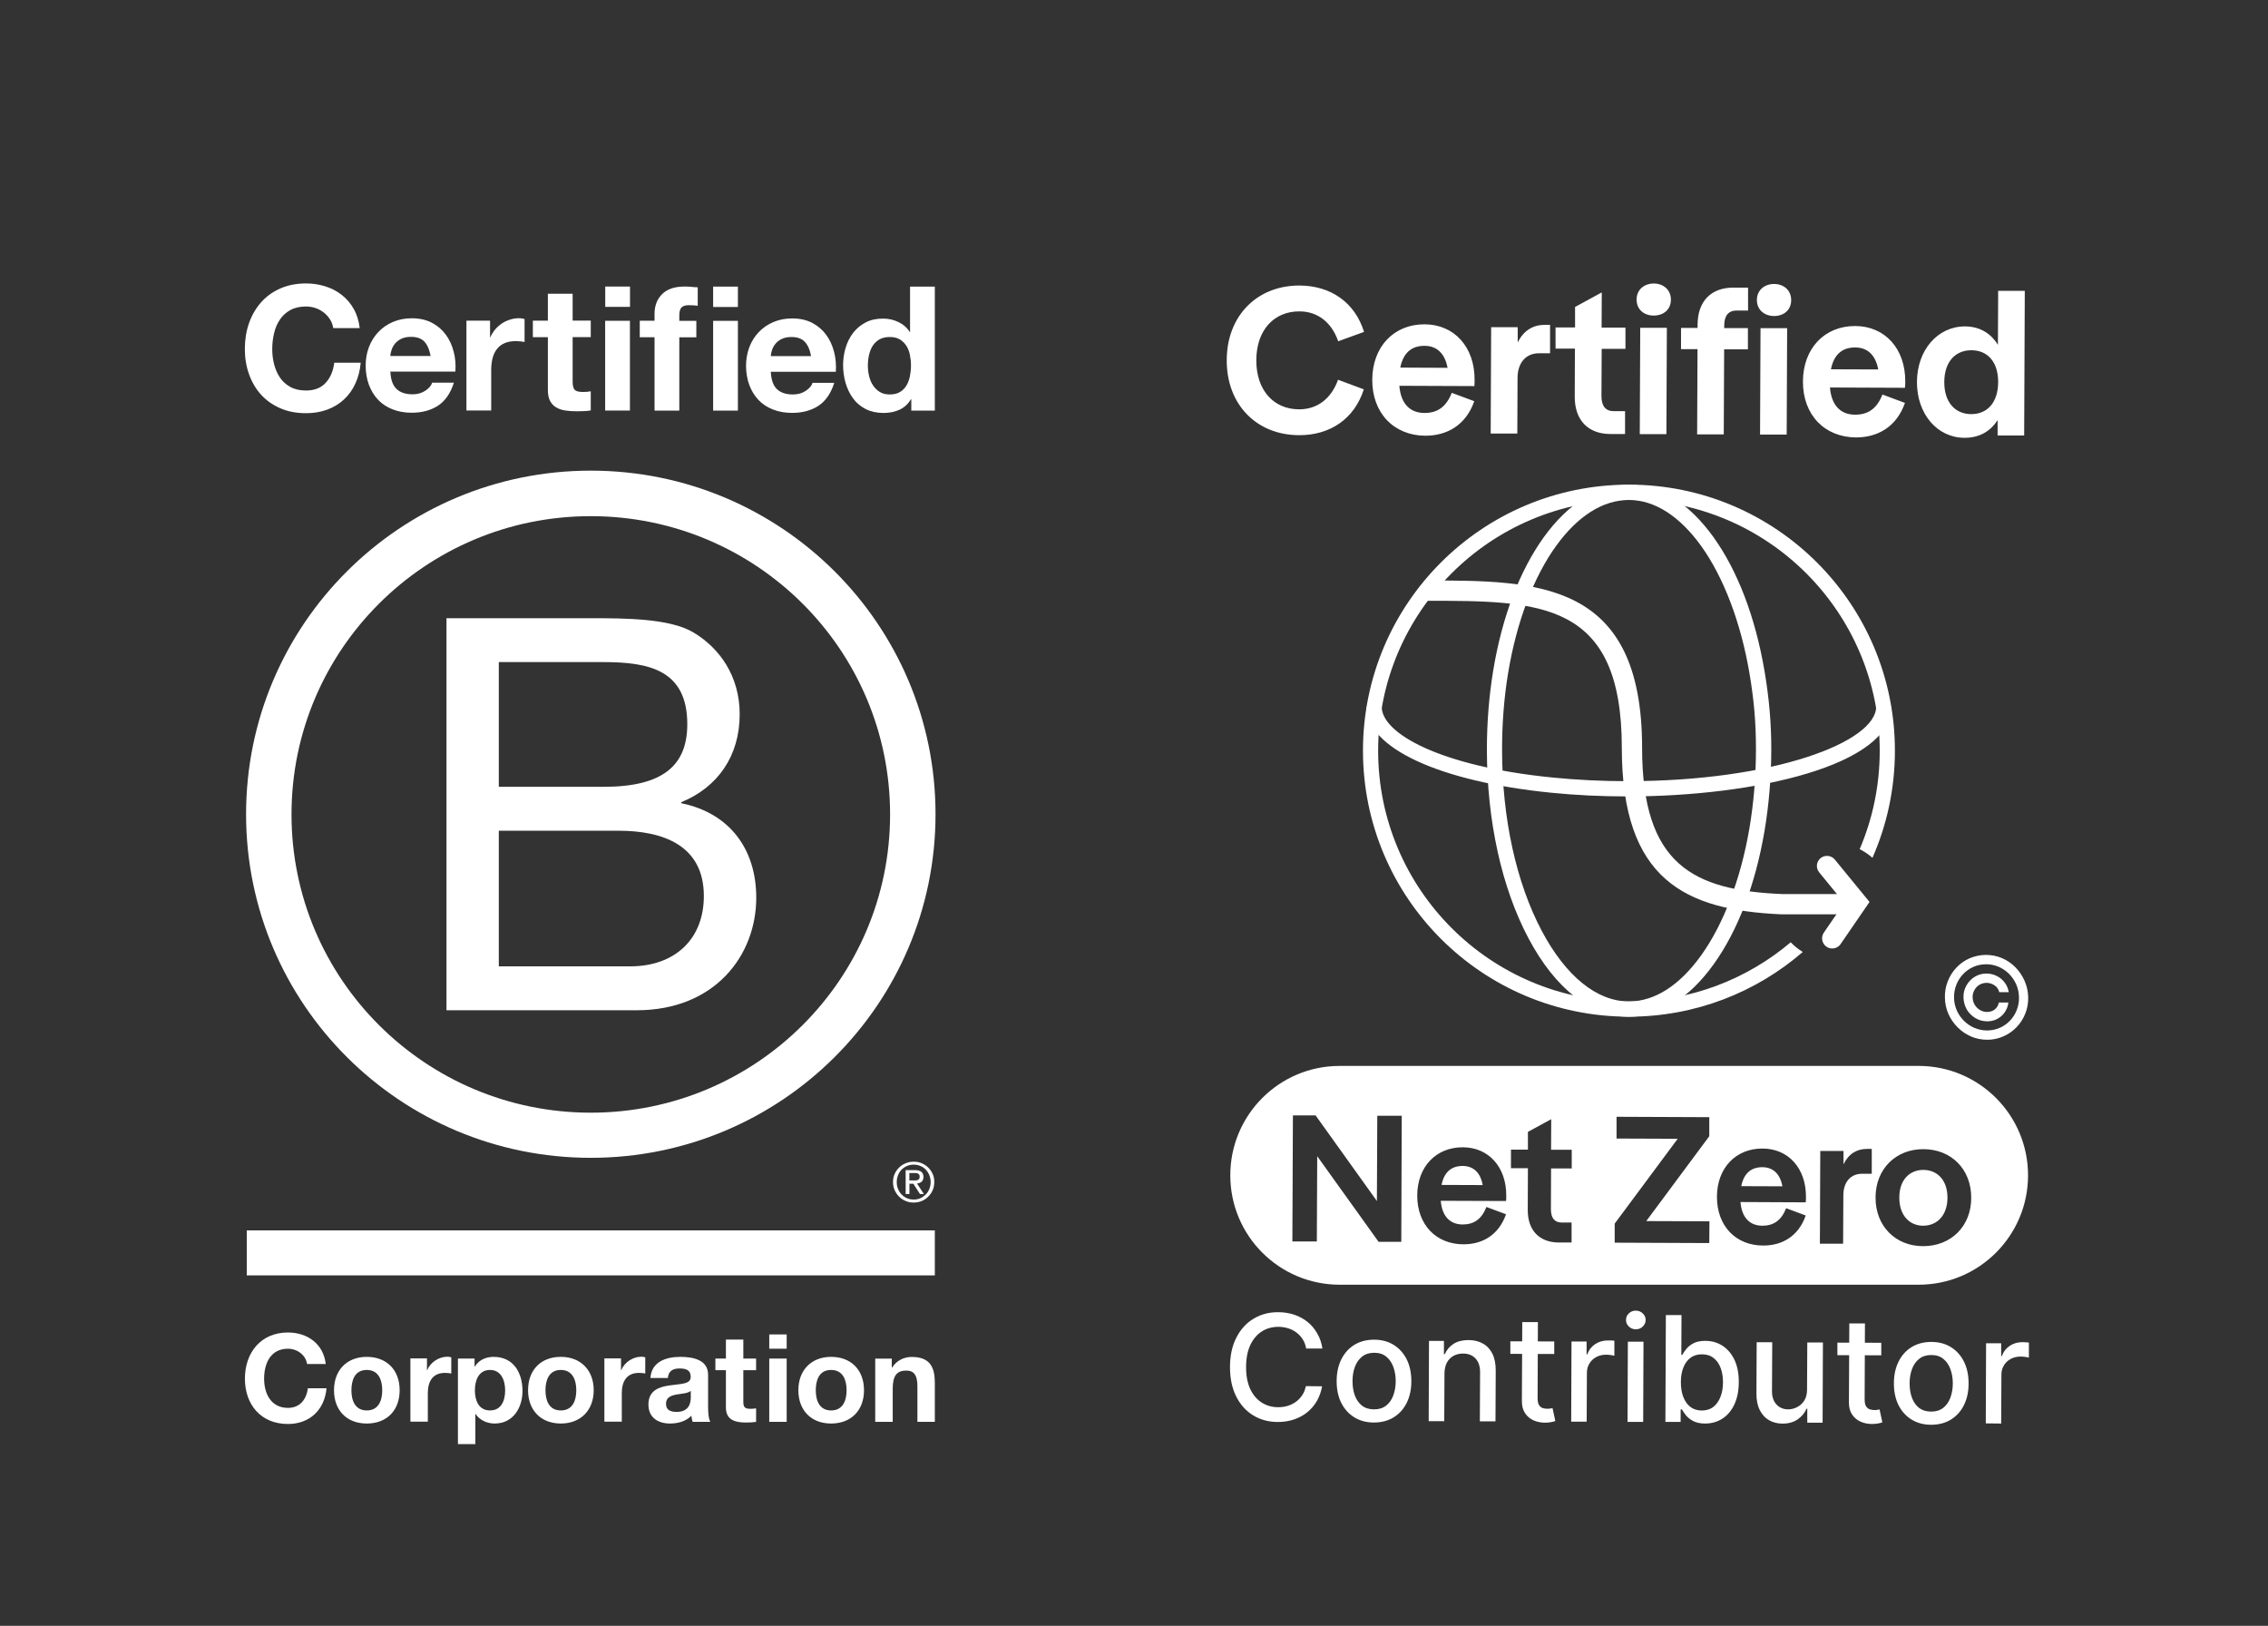 <svg viewBox="0 0 293 210" xmlns="http://www.w3.org/2000/svg" id="Layer_1"><rect x="0" y="0" width="293" height="210" fill="#333333" stroke="none"/><defs><style>.cls-1{fill:#fff;}</style></defs><path d="M57.68,79.85h18.44c4.49,0,10.4,0,13.46,1.84,3.35,1.99,5.98,5.6,5.98,10.57,0,5.39-2.84,9.43-7.54,11.35v.14c6.27,1.28,9.68,5.96,9.68,12.2,0,7.45-5.34,14.54-15.45,14.54h-24.57v-50.64h0Zm6.76,21.78h13.53c7.69,0,10.82-2.77,10.82-8.09,0-7.02-4.98-8.02-10.82-8.02h-13.53v16.11h0Zm0,23.19h16.95c5.84,0,9.54-3.55,9.54-9.08,0-6.6-5.34-8.44-11.04-8.44h-15.45v17.52h0Zm11.88-58.15c-21.35,0-38.66,17.25-38.66,38.52s17.31,38.53,38.66,38.53,38.67-17.25,38.67-38.53-17.31-38.52-38.67-38.52h0Zm44.54,38.5c0,24.51-19.94,44.38-44.54,44.38s-44.53-19.87-44.53-44.38,19.94-44.38,44.53-44.38c24.6,0,44.54,19.87,44.54,44.38h0Zm-.09,59.57H31.88v-5.82H120.77v5.82h0Zm-3.29-12.24v-.98h.64c.08,0,.16,0,.25,0,.09,0,.15,.04,.22,.07,.06,.03,.12,.07,.16,.14,.04,.06,.06,.14,.06,.24,0,.13-.02,.22-.06,.29-.04,.07-.1,.12-.18,.15-.07,.03-.17,.05-.25,.06-.1,0-.2,0-.31,0h-.53Zm-.48-1.36v3.09h.49v-1.33h.51l.85,1.33h.51l-.89-1.36c.24-.03,.43-.1,.59-.23,.15-.14,.24-.33,.24-.61,0-.3-.09-.52-.27-.67-.18-.14-.45-.22-.82-.22h-1.21Zm-.98,2.43c.11,.28,.26,.52,.46,.72,.19,.2,.43,.36,.7,.48,.26,.12,.56,.17,.86,.17s.6-.05,.86-.17,.49-.28,.7-.48c.19-.2,.35-.44,.46-.72,.11-.27,.17-.57,.17-.89s-.06-.61-.17-.89-.27-.51-.46-.72c-.2-.2-.43-.36-.7-.47-.26-.11-.55-.17-.86-.17s-.6,.06-.86,.17c-.27,.12-.5,.27-.7,.47s-.35,.44-.46,.72c-.11,.27-.17,.56-.17,.89s.05,.62,.17,.89m-.44-1.94c.14-.32,.34-.59,.58-.83,.24-.24,.53-.42,.85-.55,.32-.14,.67-.2,1.03-.2s.71,.06,1.04,.2c.32,.14,.6,.32,.83,.55,.24,.24,.44,.51,.58,.83,.15,.32,.21,.67,.21,1.05s-.07,.73-.21,1.05c-.14,.33-.34,.6-.58,.84-.24,.25-.52,.42-.83,.56-.33,.13-.67,.2-1.04,.2s-.71-.06-1.03-.2-.61-.31-.85-.56c-.24-.24-.43-.51-.58-.84-.15-.32-.21-.67-.21-1.05s.06-.73,.21-1.05M42.65,41.28c-.21-.34-.47-.63-.79-.89-.32-.25-.67-.45-1.07-.59s-.81-.21-1.25-.21c-.8,0-1.47,.15-2.03,.46-.56,.31-1.01,.72-1.35,1.23-.35,.52-.6,1.1-.75,1.76-.16,.66-.24,1.34-.24,2.04s.08,1.33,.24,1.96c.16,.64,.41,1.21,.75,1.72,.34,.51,.79,.91,1.35,1.22,.56,.31,1.23,.46,2.03,.46,1.08,0,1.93-.33,2.53-.99,.61-.66,.98-1.53,1.11-2.6h3.42c-.09,1-.32,1.91-.7,2.71-.37,.81-.87,1.5-1.49,2.06-.61,.57-1.34,1-2.16,1.3-.83,.3-1.73,.45-2.72,.45-1.23,0-2.34-.21-3.32-.64s-1.81-1.01-2.49-1.76-1.19-1.63-1.55-2.64-.54-2.1-.54-3.26,.18-2.31,.54-3.33c.36-1.02,.88-1.92,1.55-2.68,.67-.76,1.5-1.36,2.49-1.8,.98-.43,2.09-.65,3.32-.65,.88,0,1.72,.13,2.51,.38,.79,.25,1.49,.62,2.12,1.11,.62,.49,1.14,1.09,1.54,1.81,.41,.72,.66,1.54,.77,2.47h-3.42c-.06-.39-.19-.77-.4-1.1h0Zm7.78,6.72h8.4c.06-.9,0-1.76-.22-2.58-.21-.82-.55-1.56-1.02-2.2s-1.08-1.16-1.81-1.54c-.74-.38-1.6-.57-2.59-.57-.89,0-1.69,.16-2.42,.47-.73,.31-1.35,.74-1.88,1.29-.52,.55-.93,1.19-1.22,1.94s-.43,1.56-.43,2.42,.14,1.72,.42,2.47,.67,1.39,1.18,1.93c.51,.54,1.13,.95,1.87,1.24,.73,.29,1.56,.44,2.48,.44,1.32,0,2.44-.3,3.38-.9,.93-.6,1.62-1.59,2.07-2.98h-2.81c-.11,.36-.39,.7-.86,1.02s-1.02,.48-1.67,.48c-.9,0-1.59-.23-2.07-.69-.49-.46-.75-1.21-.8-2.24h0Zm5.2-2.02h-5.2c0-.23,.06-.48,.15-.76,.08-.28,.23-.55,.43-.81,.2-.25,.47-.47,.81-.64s.76-.26,1.27-.26c.78,0,1.36,.21,1.75,.63,.38,.42,.64,1.03,.79,1.84h0Zm7.68-4.56v2.15h.04c.15-.36,.35-.69,.61-1,.26-.31,.55-.57,.88-.79s.68-.38,1.06-.5c.37-.12,.76-.18,1.17-.18,.21,0,.44,.04,.7,.11v2.96c-.15-.03-.33-.06-.54-.08s-.41-.03-.61-.03c-.59,0-1.08,.1-1.49,.29-.41,.19-.73,.46-.98,.8s-.42,.73-.53,1.18-.16,.93-.16,1.46v5.23h-3.2v-11.6h3.05Zm10.67,0v-3.48h-3.2v3.48h-1.94v2.13h1.94v6.84c0,.58,.1,1.05,.29,1.41,.2,.36,.46,.64,.8,.83,.34,.2,.73,.33,1.17,.39,.44,.07,.91,.1,1.41,.1,.32,0,.64,0,.97-.02,.33,0,.63-.04,.9-.09v-2.47c-.15,.03-.31,.05-.47,.07-.16,0-.34,.02-.52,.02-.54,0-.9-.09-1.08-.27s-.27-.54-.27-1.08v-5.74h2.34v-2.13h-2.34Zm4.21-1.78v-2.63h3.2v2.63h-3.2Zm3.19,1.79v11.6h-3.2v-11.6h3.2Zm3.18,2.14v9.47h3.2v-9.47h2.2v-2.13h-2.2v-.7c0-.48,.09-.82,.28-1.02s.5-.3,.93-.3c.4,0,.8,.02,1.17,.07v-2.38c-.27,0-.55-.03-.83-.06-.28-.02-.57-.04-.85-.04-1.31,0-2.28,.33-2.93,.99s-.97,1.5-.97,2.53v.9h-1.91v2.13h1.91Zm7.57-3.92v-2.63h3.2v2.63h-3.2Zm3.2,1.79v11.6h-3.2v-11.6h3.2Zm4.25,6.58h8.4c.06-.9-.01-1.76-.23-2.58-.21-.82-.55-1.56-1.02-2.2-.47-.64-1.08-1.16-1.81-1.54-.73-.38-1.6-.57-2.59-.57-.89,0-1.69,.16-2.42,.47-.73,.31-1.35,.74-1.88,1.29s-.93,1.19-1.22,1.94c-.28,.75-.43,1.56-.43,2.42s.14,1.72,.42,2.47,.67,1.39,1.18,1.93,1.13,.95,1.87,1.24c.73,.29,1.56,.44,2.48,.44,1.32,0,2.44-.3,3.38-.9,.93-.6,1.62-1.59,2.07-2.98h-2.81c-.1,.36-.39,.7-.86,1.02s-1.02,.48-1.67,.48c-.9,0-1.59-.23-2.07-.69-.48-.46-.74-1.21-.79-2.24h0Zm5.2-2.02h-5.2c.01-.23,.06-.48,.15-.76,.08-.28,.23-.55,.43-.81,.2-.25,.47-.47,.81-.64s.76-.26,1.27-.26c.78,0,1.36,.21,1.74,.63,.39,.42,.66,1.03,.8,1.84h0Zm12.91,5.56c-.38,.63-.87,1.08-1.48,1.36s-1.29,.42-2.06,.42c-.87,0-1.64-.17-2.3-.5-.66-.34-1.21-.79-1.63-1.37-.43-.58-.75-1.24-.97-1.98-.22-.75-.33-1.53-.33-2.33s.11-1.53,.33-2.25c.22-.73,.54-1.36,.97-1.92,.43-.55,.96-1,1.61-1.34,.64-.34,1.4-.5,2.25-.5,.69,0,1.35,.14,1.97,.44,.62,.29,1.12,.72,1.48,1.29h.04v-5.86h3.2v16.02h-3.04v-1.48h-.04Zm-.14-5.73c-.09-.44-.24-.83-.46-1.17-.22-.34-.5-.61-.84-.82-.35-.21-.78-.31-1.31-.31s-.97,.11-1.33,.31c-.36,.21-.65,.49-.87,.83-.22,.35-.37,.74-.47,1.18s-.15,.9-.15,1.38c0,.45,.05,.9,.16,1.35,.11,.45,.27,.85,.51,1.2,.23,.35,.52,.64,.88,.85,.35,.22,.78,.32,1.27,.32,.52,0,.96-.1,1.32-.31,.35-.21,.63-.49,.84-.84s.36-.75,.45-1.2,.14-.91,.14-1.39c0-.48-.05-.94-.14-1.38h0ZM42.08,176.17c-.3-2.61-2.39-4.06-4.88-4.06-3.5,0-5.56,2.61-5.56,5.96s2.06,5.86,5.56,5.86c2.78,0,4.73-1.8,4.98-4.61h-2.41c-.19,1.48-1.05,2.53-2.57,2.53-2.23,0-3.08-1.9-3.08-3.77,0-1.98,.84-3.87,3.08-3.87,1.24,0,2.31,.85,2.47,1.97h2.41Zm5.3-.91c2.58,0,4.25,1.7,4.25,4.31s-1.66,4.3-4.25,4.3-4.23-1.71-4.23-4.3,1.66-4.31,4.23-4.31h0Zm0,6.92c1.54,0,2-1.31,2-2.61s-.46-2.62-2-2.62-1.98,1.31-1.98,2.62c-.01,1.29,.46,2.61,1.98,2.61h0Zm5.64,1.45h2.25v-3.68c0-1.44,.57-2.62,2.22-2.62,.27,0,.6,.03,.81,.08v-2.09c-.14-.05-.33-.08-.49-.08-1.1,0-2.21,.71-2.62,1.74h-.03v-1.52h-2.14v8.17h0Zm6.15-8.15h2.14v1.04h.03c.54-.87,1.43-1.26,2.44-1.26,2.57,0,3.72,2.07,3.72,4.39,0,2.18-1.2,4.22-3.6,4.22-.98,0-1.92-.43-2.46-1.23h-.03v3.89h-2.25v-11.05h.01Zm6.09,4.11c0-1.3-.52-2.64-1.96-2.64s-1.95,1.31-1.95,2.64,.51,2.59,1.96,2.59,1.95-1.27,1.95-2.59h0Zm2.96-.02c0,2.59,1.66,4.3,4.23,4.3s4.25-1.71,4.25-4.3-1.67-4.31-4.25-4.31-4.23,1.7-4.23,4.31h0Zm2.25,0c0-1.31,.46-2.62,1.98-2.62s2,1.31,2,2.62-.46,2.61-2,2.61-1.98-1.32-1.98-2.61h0Zm7.62-4.11h2.14v1.52h.03c.41-1.03,1.52-1.74,2.61-1.74,.16,0,.35,.03,.49,.08v2.09c-.21-.05-.54-.08-.81-.08-1.65,0-2.22,1.18-2.22,2.62v3.68h-2.25v-8.17h.01Zm8.19,2.53c.08-.89,.63-1.23,1.49-1.23,.79,0,1.46,.14,1.46,1.1s-1.29,.87-2.67,1.08c-1.39,.19-2.79,.63-2.79,2.48,0,1.68,1.24,2.45,2.79,2.45,1,0,2.05-.27,2.76-1.01,.02,.27,.08,.54,.16,.79h2.29c-.21-.33-.29-1.07-.29-1.82v-4.25c0-1.96-1.97-2.32-3.6-2.32-1.84,0-3.72,.63-3.85,2.73h2.25Zm2.96,2.5c0,.49-.07,1.88-1.82,1.88-.73,0-1.38-.2-1.38-1.04s.63-1.06,1.33-1.2c.7-.13,1.49-.14,1.87-.48v.84h0Zm6.79-5.01h1.65v1.5h-1.65v4.04c0,.76,.19,.95,.95,.95,.24,0,.46-.02,.7-.06v1.75c-.38,.06-.87,.08-1.32,.08-1.38,0-2.58-.32-2.58-1.94v-4.82h-1.36v-1.5h1.36v-2.45h2.25v2.45h0Zm5.6-3.12h-2.25v1.85h2.25v-1.85h0Zm-2.25,11.29h2.25v-8.17h-2.25v8.17h0Zm7.99-8.39c2.59,0,4.25,1.7,4.25,4.31s-1.67,4.3-4.25,4.3-4.23-1.71-4.23-4.3,1.67-4.31,4.23-4.31h0Zm0,6.92c1.54,0,2-1.31,2-2.61s-.46-2.62-2-2.62-1.98,1.31-1.98,2.62,.46,2.61,1.98,2.61h0Zm5.71,1.47h2.25v-4.28c0-1.66,.52-2.34,1.75-2.34,1.04,0,1.44,.67,1.44,2.01v4.61h2.25v-5.02c0-2.02-.6-3.36-3-3.36-.95,0-1.93,.44-2.51,1.36h-.05v-1.14h-2.14v8.16h.01Z" class="cls-1"></path><path d="M167.81,56.21c4.03,.02,7.16-2.11,8.38-5.92l-3.33-1.24c-.84,2.37-2.63,3.83-5.03,3.82-3.23,0-5.54-2.4-5.53-6.35,.02-3.95,2.35-6.32,5.58-6.3,2.4,0,4.18,1.48,5,3.86l3.34-1.21c-1.19-3.82-4.3-5.97-8.33-5.99-5.47-.02-9.39,3.89-9.41,9.62-.03,5.75,3.85,9.69,9.33,9.71h0Zm22.69-7.14c.02-4.27-2.64-7.17-6.46-7.18-3.95-.02-6.74,2.88-6.76,7.15-.02,4.32,2.8,7.22,6.86,7.24,2.8,0,5.24-1.37,6.32-4.46l-2.91-1.08c-.73,1.87-1.91,2.61-3.53,2.6-1.76,0-3.04-1.08-3.24-3.51l9.69,.04c.03-.24,.03-.56,.03-.8h0Zm-6.47-4.4c1.52,0,2.61,.89,2.98,2.84l-6.11-.03c.38-1.89,1.45-2.82,3.13-2.81h0Zm15.52-2.71c-1.44,0-2.7,.68-3.48,2.28v-1.98h-3.43l-.06,13.74h3.44l.03-7.2c.01-2.03,1.16-3.17,2.76-3.17h1.44v-3.67h-.7Zm10.43,.36h-3.07l.02-4.55-3.45,1.88v2.64h-2.52v2.74h2.5l-.02,6.23c-.01,2.94,1.66,4.79,4.6,4.8h1.9v-2.95h-1.46c-1.07,0-1.6-.68-1.59-1.99l.03-6.06h3.07v-2.74h0Zm3.66-1.56c1.23,0,2.22-.74,2.22-2.05,.01-1.28-.98-2.09-2.21-2.09s-2.22,.79-2.22,2.07c0,1.31,.98,2.07,2.21,2.07h0Zm-1.74,1.57l-.06,13.75h3.44l.06-13.74h-3.44Zm13.93-2.22v-2.96h-1.86c-2.96-.02-4.65,1.81-4.66,4.78v.43h-2.14v2.74h2.13l-.05,11.01h3.44l.05-10.99h3.07v-2.74h-3.06v-.3c0-1.31,.54-1.97,1.61-1.97h1.47Zm3.35,.71c1.23,0,2.22-.74,2.22-2.05s-.98-2.09-2.21-2.09-2.22,.79-2.22,2.07,.98,2.06,2.21,2.07h0Zm-1.74,1.56l-.06,13.75h3.44l.06-13.74h-3.44Zm18.7,6.91c.02-4.27-2.64-7.17-6.46-7.18-3.95-.02-6.74,2.88-6.76,7.15-.02,4.33,2.8,7.22,6.86,7.24,2.8,0,5.24-1.37,6.32-4.46l-2.91-1.08c-.73,1.87-1.91,2.61-3.54,2.6-1.76,0-3.04-1.08-3.24-3.51l9.69,.04c.03-.24,.04-.56,.04-.8h0Zm-6.47-4.41c1.52,0,2.61,.89,2.98,2.84l-6.11-.02c.37-1.9,1.45-2.83,3.13-2.82h0Zm18.44-.35c-.85-1.36-2.21-2.36-4.26-2.37-3.52,0-6.18,3.05-6.2,7.16-.02,4.14,2.61,7.22,6.14,7.23,2.06,0,3.42-.95,4.28-2.28v1.98h3.43l.08-18.68h-3.44l-.03,6.96h0Zm-3.45,8.96c-2.06,0-3.49-1.51-3.48-4.15,.01-2.64,1.46-4.11,3.51-4.1,2.06,0,3.46,1.48,3.45,4.13-.01,2.64-1.43,4.13-3.48,4.12h0Z" class="cls-1"></path><path d="M248.47,151.11c-1.77,0-3.1,1.29-3.1,3.57-.01,2.3,1.31,3.63,3.07,3.64,1.79,0,3.14-1.31,3.15-3.61,.01-2.29-1.33-3.6-3.12-3.6h0Z" class="cls-1"></path><path d="M227.68,150.76c-1.46,0-2.4,.8-2.73,2.45l5.32,.02c-.32-1.69-1.27-2.46-2.59-2.47h0Z" class="cls-1"></path><path d="M188.96,150.6c-1.46,0-2.4,.8-2.73,2.45l5.32,.02c-.31-1.69-1.26-2.46-2.59-2.47h0Z" class="cls-1"></path><path d="M247.87,137.68h-74.8c-7.81,0-14.13,6.33-14.13,14.13h0c0,7.81,6.33,14.13,14.13,14.13h74.8c7.81,0,14.13-6.33,14.13-14.13h0c0-7.8-6.33-14.13-14.13-14.13h0Zm-66.84,22.72h-2.93l-7.93-11.06-.05,11.01h-3.16l.07-16.28h2.93l7.92,11.06,.05-11.01h3.16l-.06,16.28h0Zm13.54-5.27l-8.44-.03c.18,2.12,1.29,3.05,2.82,3.06,1.42,0,2.44-.64,3.08-2.26l2.53,.94c-.94,2.69-3.06,3.89-5.5,3.88-3.53,0-5.98-2.54-5.97-6.3,.01-3.72,2.44-6.24,5.88-6.23,3.32,0,5.64,2.53,5.62,6.25,0,.21,0,.48-.02,.69h0Zm8.48-4.21h-2.67l-.02,5.26c0,1.14,.46,1.72,1.39,1.73h1.28v2.58h-1.66c-2.56-.02-4.01-1.63-4-4.19l.02-5.41h-2.19v-2.4h2.19v-2.29l3.01-1.64-.02,3.95h2.67v2.41h0Zm17.77,9.64l-12.22-.05v-2.46l8.14-10.96-7.9-.03v-2.81l11.98,.05v2.46l-8.14,10.96,8.16,.03-.02,2.81h0Zm12.46-5.26l-8.43-.04c.18,2.12,1.29,3.05,2.82,3.06,1.42,0,2.44-.64,3.08-2.26l2.53,.94c-.94,2.69-3.06,3.89-5.5,3.88-3.53,0-5.98-2.53-5.97-6.3,.01-3.72,2.44-6.24,5.88-6.23,3.32,0,5.64,2.53,5.62,6.25,0,.21,0,.49-.03,.7h0Zm8.52-3.69h-1.25c-1.4,0-2.4,.99-2.41,2.76l-.03,6.27h-3l.05-11.98h3v1.73c.67-1.39,1.76-1.99,3.02-1.99h.63v3.21h0Zm6.63,9.35c-3.53,0-6.15-2.58-6.13-6.3,.01-3.7,2.65-6.24,6.18-6.23,3.58,0,6.19,2.58,6.18,6.28,0,3.72-2.65,6.26-6.23,6.25h0Z" class="cls-1"></path><path d="M170.84,174.18h-2.1c-.08-.46-.23-.86-.45-1.2s-.49-.63-.81-.87c-.32-.24-.67-.42-1.07-.54-.39-.12-.81-.19-1.25-.19-.8,0-1.51,.19-2.14,.59s-1.12,.98-1.49,1.75c-.36,.77-.55,1.72-.55,2.83-.01,1.12,.17,2.07,.53,2.85,.36,.77,.86,1.36,1.48,1.76,.63,.4,1.33,.6,2.12,.6,.44,0,.85-.05,1.24-.17,.4-.12,.75-.3,1.07-.53s.59-.52,.81-.85c.23-.34,.38-.73,.47-1.17l2.1,.02c-.12,.68-.34,1.3-.66,1.87-.32,.57-.73,1.05-1.24,1.47-.5,.41-1.07,.72-1.72,.94-.64,.22-1.34,.33-2.1,.33-1.2,0-2.26-.29-3.19-.86s-1.67-1.39-2.2-2.46c-.53-1.06-.79-2.33-.79-3.8,.01-1.47,.28-2.74,.83-3.79,.54-1.06,1.28-1.87,2.22-2.43,.94-.57,2-.85,3.19-.84,.73,0,1.41,.11,2.05,.32,.64,.21,1.21,.52,1.71,.92,.51,.4,.92,.89,1.25,1.47,.35,.58,.58,1.24,.69,1.98h0Zm6.65,9.56c-.97,0-1.82-.23-2.54-.68s-1.28-1.07-1.68-1.87c-.4-.8-.59-1.74-.59-2.81s.21-2.01,.61-2.81,.97-1.43,1.69-1.87c.73-.44,1.57-.66,2.54-.66s1.82,.23,2.54,.68,1.28,1.08,1.68,1.88c.4,.81,.59,1.75,.59,2.82s-.21,2-.61,2.8-.97,1.42-1.69,1.86c-.72,.44-1.57,.66-2.54,.66h0Zm.02-1.7c.63,0,1.15-.16,1.57-.49s.72-.77,.92-1.32,.31-1.16,.31-1.83-.1-1.27-.3-1.82c-.2-.56-.5-1.01-.91-1.34-.41-.34-.93-.51-1.56-.51s-1.16,.16-1.58,.5c-.41,.34-.73,.78-.93,1.34-.2,.55-.3,1.16-.3,1.82s.09,1.27,.29,1.83c.2,.55,.51,1,.92,1.33,.41,.32,.93,.49,1.57,.49h0Zm9.1-4.62l-.03,6.15h-2.01l.04-10.37h1.93v1.7h.12c.24-.55,.61-.99,1.12-1.32s1.16-.49,1.94-.49c.71,0,1.32,.15,1.85,.45,.53,.29,.94,.73,1.23,1.31s.43,1.3,.43,2.15l-.03,6.59h-2.02l.03-6.35c0-.75-.19-1.34-.58-1.76-.39-.43-.93-.64-1.61-.65-.47,0-.88,.1-1.25,.3-.36,.2-.65,.5-.86,.89-.19,.38-.3,.85-.3,1.4h0Zm14.18-4.15v1.62l-5.67-.02v-1.62l5.67,.02h0Zm-4.13-2.5h2.02l-.04,9.81c0,.39,.06,.69,.17,.88,.12,.19,.27,.33,.45,.4,.19,.07,.39,.1,.61,.1,.16,0,.3,0,.42-.03,.12-.02,.22-.04,.28-.05l.36,1.67c-.12,.04-.28,.09-.5,.13-.22,.05-.49,.08-.81,.08-.53,0-1.02-.09-1.48-.29-.46-.2-.83-.51-1.11-.92s-.42-.93-.42-1.56l.05-10.22h0Zm6.32,12.86l.04-10.35h1.95v1.65h.1c.19-.56,.53-.99,1-1.31,.48-.32,1.03-.48,1.63-.48,.13,0,.27,0,.45,0,.17,0,.31,.02,.41,.04v1.93c-.09-.02-.23-.05-.44-.08s-.41-.05-.62-.05c-.48,0-.9,.1-1.28,.3-.37,.2-.66,.47-.88,.83-.22,.35-.33,.75-.33,1.2l-.03,6.32h-2Zm7.28,.02l.04-10.35h2.02l-.04,10.36h-2.02Zm1.07-11.95c-.35,0-.65-.12-.9-.36s-.37-.52-.37-.85,.12-.61,.37-.85,.55-.36,.9-.35c.35,0,.65,.12,.9,.36,.25,.23,.37,.52,.37,.85s-.13,.61-.38,.85c-.24,.23-.54,.35-.89,.35h0Zm3.82,11.97l.06-13.81h2.02l-.02,5.14h.12c.12-.22,.29-.46,.51-.75,.22-.28,.53-.53,.92-.74s.91-.32,1.55-.32c.84,0,1.58,.22,2.23,.64,.65,.43,1.17,1.04,1.54,1.83,.37,.8,.56,1.75,.55,2.87,0,1.12-.2,2.08-.57,2.88-.38,.79-.89,1.41-1.55,1.83-.65,.42-1.4,.63-2.23,.63-.63,0-1.14-.11-1.54-.32-.39-.21-.7-.46-.93-.74-.22-.28-.4-.54-.52-.76h-.17v1.61h-1.97Zm2-5.16c0,.73,.1,1.37,.31,1.92s.51,.98,.91,1.29,.89,.46,1.47,.47c.6,0,1.11-.16,1.51-.47,.4-.32,.71-.76,.92-1.31,.21-.55,.32-1.17,.32-1.87s-.1-1.3-.3-1.84c-.2-.54-.5-.98-.91-1.29-.4-.32-.91-.48-1.51-.48s-1.08,.15-1.48,.45c-.4,.3-.71,.72-.92,1.26-.21,.52-.32,1.15-.32,1.87h0Zm16.3,.95l.03-6.06h2.02l-.04,10.36h-1.98v-1.8h-.1c-.24,.55-.62,1.01-1.15,1.38-.52,.36-1.17,.54-1.95,.54-.66,0-1.25-.15-1.76-.45s-.9-.74-1.19-1.32-.43-1.3-.42-2.15l.03-6.59h2.01l-.03,6.35c0,.71,.19,1.27,.58,1.69,.39,.42,.9,.63,1.52,.63,.38,0,.75-.09,1.13-.28s.69-.47,.94-.85c.24-.38,.36-.86,.36-1.45h0Zm9.59-6.02v1.62l-5.67-.02v-1.62l5.67,.02h0Zm-4.13-2.5h2.02l-.04,9.8c0,.39,.06,.69,.17,.88,.12,.19,.27,.33,.45,.4,.19,.07,.39,.1,.61,.11,.16,0,.3,0,.42-.03,.12-.02,.22-.04,.28-.05l.36,1.67c-.12,.04-.28,.09-.5,.13-.22,.05-.49,.07-.81,.08-.53,0-1.02-.09-1.48-.29-.46-.2-.83-.51-1.11-.92s-.42-.93-.42-1.56l.05-10.22h0Zm10.57,13.09c-.97,0-1.82-.23-2.54-.68s-1.28-1.07-1.68-1.87c-.4-.8-.59-1.74-.59-2.81s.21-2.01,.61-2.81,.97-1.43,1.69-1.87c.73-.44,1.57-.66,2.54-.66s1.82,.23,2.54,.68,1.28,1.08,1.68,1.88c.4,.81,.59,1.75,.59,2.82s-.21,2-.61,2.8-.97,1.42-1.69,1.86c-.72,.44-1.57,.66-2.54,.66h0Zm0-1.7c.63,0,1.15-.16,1.57-.49s.72-.77,.92-1.32,.31-1.16,.31-1.83-.1-1.27-.3-1.82c-.2-.56-.5-1.01-.91-1.34-.41-.34-.93-.51-1.56-.51s-1.16,.16-1.58,.5c-.42,.33-.73,.78-.93,1.34-.2,.55-.3,1.16-.3,1.82s.09,1.27,.29,1.83c.2,.55,.5,1,.92,1.33,.41,.32,.94,.49,1.57,.49h0Zm7.06,1.52l.04-10.35h1.95v1.65h.1c.19-.56,.53-.99,1-1.31,.48-.32,1.03-.48,1.63-.48,.12,0,.27,0,.44,.02,.18,0,.31,.02,.41,.04v1.93c-.09-.02-.24-.05-.44-.08-.21-.03-.41-.05-.62-.05-.48,0-.9,.1-1.28,.3-.37,.2-.66,.47-.88,.83-.22,.35-.33,.75-.33,1.2l-.03,6.32-1.99-.02h0Z" class="cls-1"></path><path d="M210.26,102.87c-3.4,0-6.72-.16-9.88-.48-14.48-1.45-23.85-5.8-23.85-11.1h1.97c0,3.45,7.58,7.7,22.08,9.14,3.1,.31,6.35,.47,9.68,.47,18.93,0,32.12-5.07,32.12-9.62h1.97c0,7.54-17.57,11.59-34.09,11.59h0Z" class="cls-1"></path><path d="M210.45,131.33c-4.9,0-9.51-3.59-12.98-10.12-3.47-6.53-5.38-15.2-5.38-24.42,0-3.49,.28-6.93,.82-10.21,1.15-6.93,3.42-12.88,6.55-17.22,3.19-4.4,6.98-6.73,10.99-6.73s7.74,2.34,10.92,6.76c3.11,4.34,5.38,10.28,6.57,17.19,.61,3.59,.89,6.74,.89,10.21s-.3,7.18-.88,10.58c-1.18,6.91-3.45,12.85-6.57,17.19-3.19,4.43-6.97,6.77-10.93,6.77h0Zm-.01-66.75c-3.35,0-6.6,2.05-9.4,5.92-2.92,4.03-5.12,9.86-6.2,16.39-.53,3.18-.79,6.5-.79,9.89,0,8.91,1.83,17.25,5.15,23.5,3.12,5.85,7.11,9.07,11.25,9.07,3.31,0,6.53-2.06,9.32-5.95,2.9-4.04,5.11-9.85,6.23-16.38,.56-3.3,.85-6.75,.85-10.25s-.26-6.41-.85-9.88c-1.12-6.52-3.33-12.33-6.23-16.37-2.8-3.88-6.03-5.94-9.33-5.94h0Z" class="cls-1"></path><path d="M240.25,109.68c1.67-3.91,2.59-8.2,2.59-12.72,0-17.89-14.5-32.39-32.4-32.39s-32.4,14.5-32.4,32.39,14.51,32.4,32.4,32.4c7.97,0,15.26-2.88,20.9-7.65,.46,.48,.98,.9,1.56,1.25-6.02,5.21-13.88,8.36-22.46,8.36-18.98,0-34.36-15.38-34.36-34.36s15.38-34.36,34.36-34.36,34.36,15.38,34.36,34.36c0,4.93-1.04,9.61-2.9,13.84-.49-.44-1.05-.81-1.65-1.12h0Z" class="cls-1"></path><path d="M238.81,118.1h-8.67c-12.4-.55-20.62-4.41-20.62-21.51h2.62c0,15.13,6.62,18.39,18.06,18.89h8.61v2.62h0Zm-26.67-21.51h-2.62c0-18.99-10.58-18.99-25.22-18.99v-2.62c14.32,0,27.84,0,27.84,21.61h0Z" class="cls-1"></path><path d="M236.7,122.51c-.26,0-.51-.07-.74-.23-.6-.41-.74-1.23-.34-1.82l2.63-3.83-3.23-3.95c-.46-.56-.38-1.38,.18-1.84,.56-.45,1.39-.37,1.84,.19l4.48,5.47-3.74,5.45c-.25,.36-.66,.56-1.08,.56h0Z" class="cls-1"></path><path d="M256.75,134.3c-.72,0-1.43-.13-2.09-.41-1.3-.56-2.35-1.6-2.94-2.91-.3-.67-.45-1.4-.46-2.13-.02-.73,.11-1.46,.38-2.13,.26-.65,.64-1.25,1.12-1.75,.48-.51,1.05-.91,1.69-1.19,.65-.28,1.36-.43,2.08-.44,.72,0,1.43,.13,2.09,.41,.64,.27,1.23,.67,1.73,1.17s.9,1.09,1.19,1.74c.3,.67,.46,1.39,.48,2.12,.02,.73-.1,1.46-.37,2.13-.52,1.32-1.53,2.38-2.81,2.94-.66,.3-1.37,.45-2.09,.45h0Zm-.03-1.2c.56,0,1.11-.12,1.63-.34,1-.44,1.79-1.26,2.19-2.3,.21-.52,.31-1.09,.29-1.66-.01-.57-.13-1.14-.36-1.66-.45-1.02-1.27-1.84-2.28-2.27-.52-.22-1.08-.33-1.64-.32-.56,0-1.11,.12-1.62,.34-1,.45-1.78,1.27-2.19,2.3-.21,.53-.31,1.09-.3,1.66,0,.57,.13,1.13,.35,1.65,.45,1.02,1.27,1.84,2.29,2.27,.52,.22,1.08,.33,1.64,.33h0Zm-3.06-4.26c-.02-.55,.11-1.08,.38-1.55,.26-.46,.62-.85,1.07-1.12,.45-.28,.98-.43,1.51-.42,.46-.01,.92,.1,1.34,.31,.4,.2,.76,.49,1.03,.86,.27,.36,.45,.79,.52,1.23h-1.23c-.08-.35-.28-.66-.58-.86-.29-.2-.63-.32-.98-.34-.35-.01-.7,.07-1,.25-.27,.17-.5,.4-.65,.69-.16,.29-.24,.61-.23,.95,.01,.33,.1,.66,.27,.94,.17,.28,.4,.51,.68,.68s.61,.25,.93,.25c.36,0,.72-.11,1-.34,.27-.22,.45-.53,.51-.88h1.23c-.05,.44-.2,.86-.45,1.23-.24,.36-.56,.66-.95,.87-.4,.22-.85,.33-1.31,.33-.54,0-1.07-.13-1.54-.41-.46-.27-.84-.65-1.12-1.11-.27-.49-.42-1.02-.43-1.56h0Z" class="cls-1"></path></svg>
